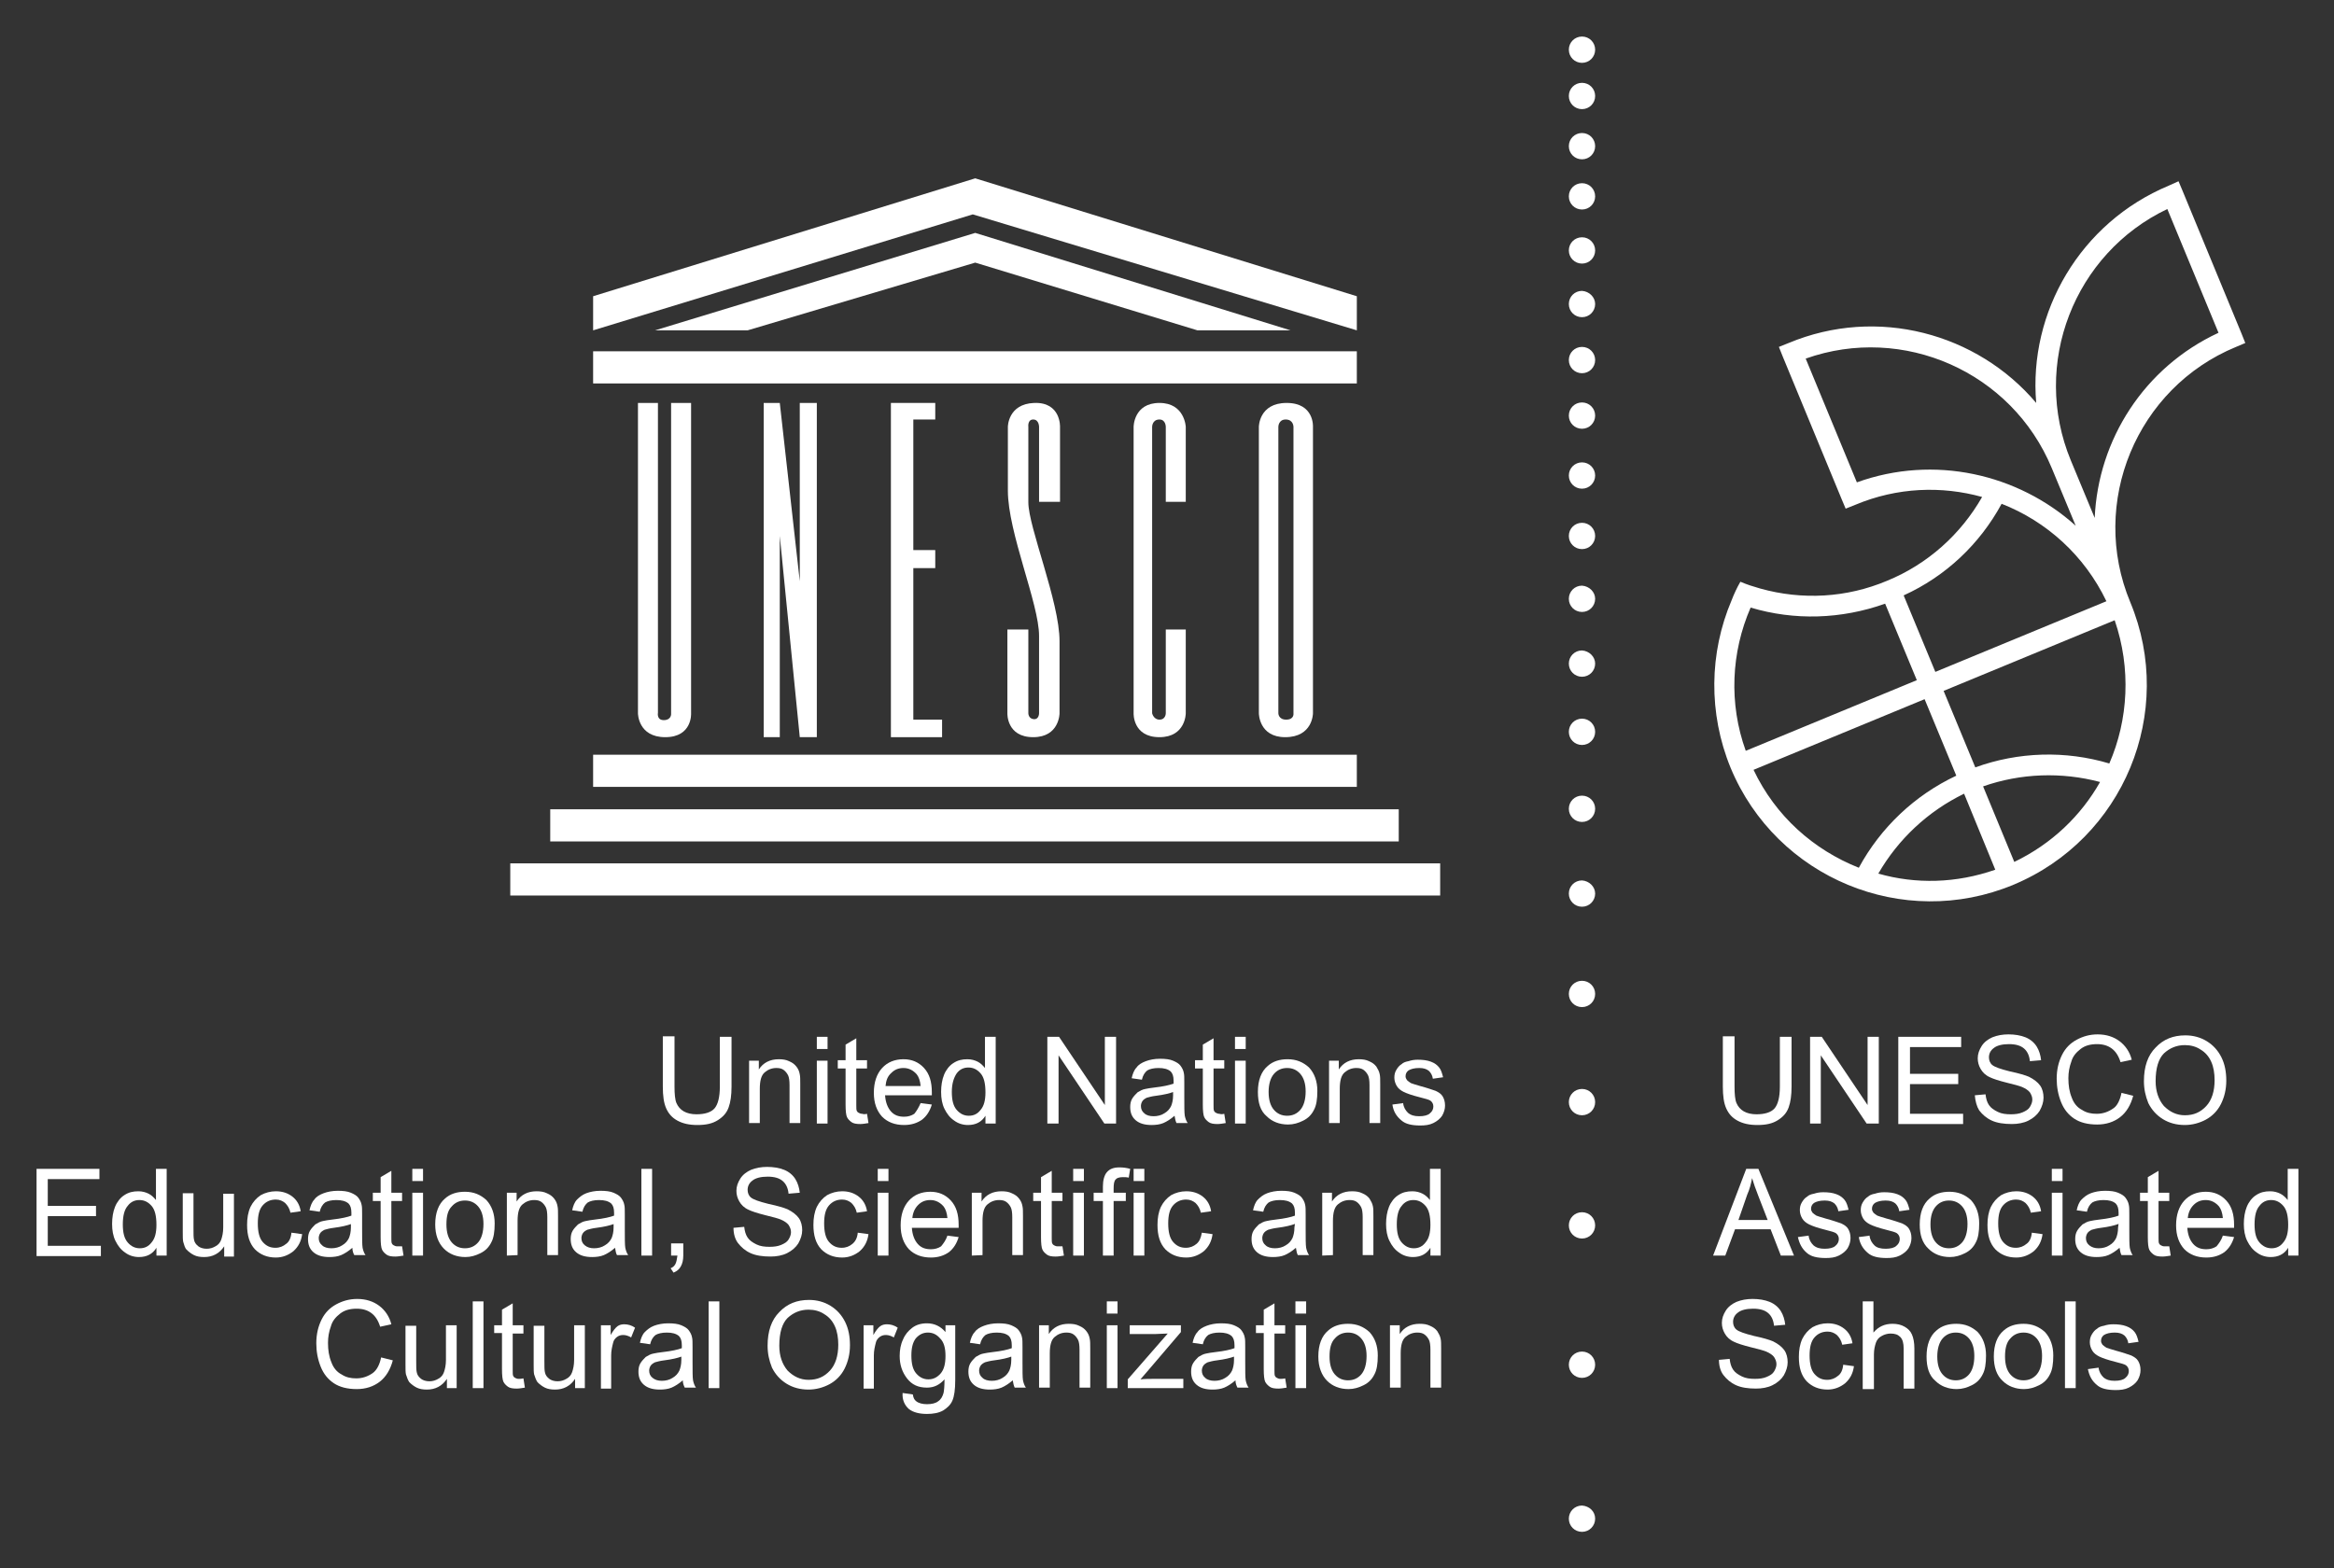 <?xml version="1.0" encoding="UTF-8"?> <!-- Generator: Adobe Illustrator 26.2.1, SVG Export Plug-In . SVG Version: 6.00 Build 0) --> <svg xmlns="http://www.w3.org/2000/svg" xmlns:xlink="http://www.w3.org/1999/xlink" id="Layer_1" x="0px" y="0px" viewBox="0 0 478.9 321.9" style="enable-background:new 0 0 478.9 321.9;" xml:space="preserve"><rect x="0" y="0" width="478.9" height="321.9" fill="#333333" stroke="none"/> <style type="text/css"> .st0{fill:#FFFFFF;} </style> <g> <path class="st0" d="M327.3,10.2c0,1.5-1.2,2.7-2.7,2.7s-2.7-1.2-2.7-2.7s1.2-2.7,2.7-2.7C326.1,7.5,327.3,8.7,327.3,10.2"></path> <path class="st0" d="M327.3,19.7c0,1.5-1.2,2.7-2.7,2.7s-2.7-1.2-2.7-2.7s1.2-2.7,2.7-2.7C326.1,17,327.3,18.2,327.3,19.7"></path> <path class="st0" d="M327.3,30c0,1.5-1.2,2.7-2.7,2.7s-2.7-1.2-2.7-2.7s1.2-2.7,2.7-2.7C326.1,27.3,327.3,28.5,327.3,30"></path> <path class="st0" d="M327.3,40.3c0,1.5-1.2,2.7-2.7,2.7s-2.7-1.2-2.7-2.7s1.2-2.7,2.7-2.7C326.1,37.6,327.3,38.8,327.3,40.3"></path> <path class="st0" d="M327.3,51.4c0,1.5-1.2,2.7-2.7,2.7s-2.7-1.2-2.7-2.7s1.2-2.7,2.7-2.7C326.1,48.7,327.3,49.9,327.3,51.4"></path> <path class="st0" d="M327.3,62.4c0,1.5-1.2,2.7-2.7,2.7s-2.7-1.2-2.7-2.7s1.2-2.7,2.7-2.7C326.1,59.8,327.3,61,327.3,62.4"></path> <path class="st0" d="M327.3,73.9c0,1.5-1.2,2.7-2.7,2.7s-2.7-1.2-2.7-2.7s1.2-2.7,2.7-2.7C326.1,71.2,327.3,72.4,327.3,73.9"></path> <path class="st0" d="M327.3,85.3c0,1.5-1.2,2.7-2.7,2.7s-2.7-1.2-2.7-2.7s1.2-2.7,2.7-2.7C326.1,82.6,327.3,83.8,327.3,85.3"></path> <path class="st0" d="M327.3,97.6c0,1.5-1.2,2.7-2.7,2.7s-2.7-1.2-2.7-2.7s1.2-2.7,2.7-2.7C326.1,94.9,327.3,96.1,327.3,97.6"></path> <path class="st0" d="M327.3,110c0,1.5-1.2,2.7-2.7,2.7s-2.7-1.2-2.7-2.7s1.2-2.7,2.7-2.7C326.1,107.3,327.3,108.5,327.3,110"></path> <path class="st0" d="M327.3,122.9c0,1.5-1.2,2.7-2.7,2.7s-2.7-1.2-2.7-2.7s1.2-2.7,2.7-2.7C326.1,120.3,327.3,121.5,327.3,122.9"></path> <path class="st0" d="M327.3,136.2c0,1.5-1.2,2.7-2.7,2.7s-2.7-1.2-2.7-2.7s1.2-2.7,2.7-2.7C326.1,133.6,327.3,134.8,327.3,136.2"></path> <path class="st0" d="M327.3,150.2c0,1.5-1.2,2.7-2.7,2.7s-2.7-1.2-2.7-2.7s1.2-2.7,2.7-2.7C326.1,147.5,327.3,148.7,327.3,150.2"></path> <path class="st0" d="M327.3,166c0,1.5-1.2,2.7-2.7,2.7s-2.7-1.2-2.7-2.7s1.2-2.7,2.7-2.7C326.1,163.3,327.3,164.5,327.3,166"></path> <path class="st0" d="M327.3,183.4c0,1.5-1.2,2.7-2.7,2.7s-2.7-1.2-2.7-2.7s1.2-2.7,2.7-2.7C326.1,180.8,327.3,182,327.3,183.4"></path> <path class="st0" d="M327.3,204c0,1.5-1.2,2.7-2.7,2.7s-2.7-1.2-2.7-2.7s1.2-2.7,2.7-2.7C326.1,201.3,327.3,202.5,327.3,204"></path> <path class="st0" d="M327.3,226.2c0,1.5-1.2,2.7-2.7,2.7s-2.7-1.2-2.7-2.7s1.2-2.7,2.7-2.7C326.1,223.5,327.3,224.7,327.3,226.2"></path> <path class="st0" d="M327.3,251.5c0,1.5-1.2,2.7-2.7,2.7s-2.7-1.2-2.7-2.7s1.2-2.7,2.7-2.7C326.1,248.8,327.3,250,327.3,251.5"></path> <path class="st0" d="M327.3,280.1c0,1.5-1.2,2.7-2.7,2.7s-2.7-1.2-2.7-2.7s1.2-2.7,2.7-2.7C326.1,277.4,327.3,278.6,327.3,280.1"></path> <path class="st0" d="M327.3,311.7c0,1.5-1.2,2.7-2.7,2.7s-2.7-1.2-2.7-2.7s1.2-2.7,2.7-2.7C326.1,309.1,327.3,310.2,327.3,311.7"></path> <rect x="121.7" y="154.9" class="st0" width="156.7" height="6.6"></rect> <rect x="112.9" y="166.1" class="st0" width="174.1" height="6.6"></rect> <rect x="104.7" y="177.2" class="st0" width="190.8" height="6.6"></rect> <rect x="121.7" y="72.1" class="st0" width="156.7" height="6.6"></rect> <polygon class="st0" points="153.4,67.8 200.1,53.9 245.7,67.8 264.8,67.8 200.1,47.8 134.4,67.8 "></polygon> <polygon class="st0" points="121.7,67.8 199.6,44 278.4,67.8 278.4,60.8 200.1,36.6 121.7,60.8 "></polygon> <path class="st0" d="M130.9,146.4c0,0,0,4.9,5.6,4.9s5.3-4.9,5.3-4.9V82.7h-4.1v63.9c0,0,0,1.2-1.5,1.2s-1.2-1.5-1.2-1.5V82.7h-4.1 V146.4z"></path> <polygon class="st0" points="156.7,151.3 160,151.3 160,110 164.1,151.3 167.6,151.3 167.6,82.7 164.1,82.7 164.1,119.3 160,82.7 156.7,82.7 "></polygon> <polygon class="st0" points="182.8,151.3 193.3,151.3 193.3,147.7 187.4,147.7 187.4,116.6 191.9,116.6 191.9,112.9 187.4,112.9 187.4,86.1 191.9,86.1 191.9,82.7 182.8,82.7 "></polygon> <path class="st0" d="M243.3,103V87.6c0,0-0.2-4.9-5.4-4.9c-5.3,0-5.3,4.9-5.3,4.9v58.8c0,0-0.2,4.9,5.3,4.9c5.4,0,5.4-4.9,5.4-4.9 v-17.2h-4.1v17.2c0,0,0,1.3-1.3,1.3c-1.2,0-1.5-1.3-1.5-1.3V87.6c0,0,0-1.5,1.5-1.5c1.3,0,1.3,1.5,1.3,1.5V103H243.3z"></path> <path class="st0" d="M269.4,87.6c0,0,0.3-4.9-5.4-4.9c-5.7,0-5.7,4.9-5.7,4.9v58.8c0,0,0,4.9,5.4,4.9c5.7,0,5.7-4.9,5.7-4.9V87.6z M265.4,146.4c0,0,0.2,1.3-1.5,1.3c-1.6,0-1.6-1.3-1.6-1.3V87.6c0,0,0-1.5,1.5-1.5c1.6,0,1.6,1.5,1.6,1.5V146.4z"></path> <path class="st0" d="M213.2,146.4c0,0,0,1.3-1.1,1.2s-1.1-1.2-1.1-1.2v-17.2h-4.3v17.2c0,0-0.2,4.9,5.3,4.9c5.4,0,5.4-4.9,5.4-4.9 s0-11.5,0-14.8c0-8.1-6.4-23.4-6.4-28.5V87.6c0,0-0.2-1.5,1-1.5s1.2,1.5,1.2,1.5V103h4.3V87.6c0,0,0.2-5.1-5.3-4.9 c-5.4,0.2-5.4,4.9-5.4,4.9v13.1c0,8.6,6.4,23.2,6.4,29.8L213.2,146.4L213.2,146.4z"></path> <g> <path class="st0" d="M365.2,212.8h2.4V223c0,1.8-0.2,3.2-0.6,4.3s-1.1,1.9-2.2,2.6c-1.1,0.7-2.4,1-4.2,1c-1.7,0-3-0.3-4.1-0.9 c-1.1-0.6-1.8-1.4-2.3-2.5s-0.7-2.6-0.7-4.5v-10.3h2.4V223c0,1.5,0.1,2.7,0.4,3.4s0.8,1.3,1.5,1.7s1.6,0.6,2.6,0.6 c1.7,0,3-0.4,3.7-1.2s1.1-2.3,1.1-4.5L365.2,212.8L365.2,212.8z"></path> <path class="st0" d="M371.4,230.6v-17.8h2.4l9.4,14v-14h2.3v17.8H383l-9.4-14v14H371.4z"></path> <path class="st0" d="M389.5,230.6v-17.8h12.9v2.1h-10.5v5.5h9.9v2.1h-9.9v6.1h10.9v2.1h-13.3V230.6z"></path> <path class="st0" d="M405.2,224.8l2.2-0.2c0.1,0.9,0.3,1.6,0.7,2.2c0.4,0.6,1,1,1.8,1.4s1.7,0.5,2.7,0.5c0.9,0,1.7-0.1,2.4-0.4 c0.7-0.3,1.2-0.6,1.5-1.1s0.5-1,0.5-1.5c0-0.6-0.2-1-0.5-1.5c-0.3-0.4-0.9-0.8-1.6-1.1c-0.5-0.2-1.5-0.5-3.2-0.9 c-1.6-0.4-2.8-0.8-3.4-1.1c-0.9-0.4-1.5-1-1.9-1.7s-0.6-1.4-0.6-2.2c0-0.9,0.3-1.7,0.8-2.5s1.3-1.4,2.2-1.8c1-0.4,2.1-0.6,3.3-0.6 c1.3,0,2.5,0.2,3.5,0.6c1,0.4,1.8,1.1,2.3,1.9c0.5,0.8,0.8,1.8,0.9,2.8l-2.3,0.2c-0.1-1.1-0.5-2-1.2-2.6s-1.7-0.9-3.1-0.9 s-2.5,0.3-3.1,0.8c-0.7,0.5-1,1.2-1,1.9c0,0.6,0.2,1.2,0.7,1.6c0.5,0.4,1.6,0.8,3.6,1.3c1.9,0.4,3.2,0.8,3.9,1.1 c1,0.5,1.8,1.1,2.3,1.8s0.7,1.6,0.7,2.5s-0.3,1.8-0.8,2.7c-0.5,0.8-1.3,1.5-2.3,2s-2.2,0.7-3.4,0.7c-1.6,0-3-0.2-4.1-0.7 s-1.9-1.2-2.6-2.1C405.6,227.1,405.3,226,405.2,224.8z"></path> <path class="st0" d="M435.3,224.3l2.4,0.6c-0.5,1.9-1.4,3.4-2.7,4.4c-1.3,1-2.9,1.5-4.7,1.5c-1.9,0-3.5-0.4-4.7-1.2 s-2.1-1.9-2.7-3.4s-0.9-3.1-0.9-4.8c0-1.9,0.4-3.5,1.1-4.9s1.7-2.4,3-3.1c1.3-0.7,2.7-1.1,4.3-1.1c1.8,0,3.3,0.5,4.5,1.4 s2.1,2.2,2.5,3.8l-2.3,0.5c-0.4-1.3-1-2.2-1.8-2.8s-1.8-0.9-3-0.9c-1.4,0-2.5,0.3-3.4,1s-1.6,1.5-1.9,2.6 c-0.4,1.1-0.6,2.2-0.6,3.4c0,1.5,0.2,2.8,0.7,4c0.4,1.1,1.1,2,2.1,2.5c0.9,0.6,1.9,0.8,3,0.8c1.3,0,2.4-0.4,3.4-1.1 C434.4,227,435,225.8,435.3,224.3z"></path> <path class="st0" d="M439.9,221.9c0-3,0.8-5.3,2.4-6.9c1.6-1.7,3.6-2.5,6.1-2.5c1.6,0,3.1,0.4,4.4,1.2s2.3,1.9,3,3.3 c0.7,1.4,1,3,1,4.8s-0.4,3.4-1.1,4.8c-0.7,1.4-1.8,2.5-3.1,3.2c-1.3,0.7-2.8,1.1-4.3,1.1c-1.7,0-3.2-0.4-4.5-1.2s-2.3-1.9-3-3.3 C440.2,224.9,439.9,223.5,439.9,221.9z M442.3,221.9c0,2.1,0.6,3.8,1.7,5.1c1.2,1.2,2.6,1.9,4.3,1.9c1.8,0,3.2-0.6,4.4-1.9 c1.1-1.2,1.7-3,1.7-5.3c0-1.4-0.2-2.7-0.7-3.8s-1.2-1.9-2.2-2.5c-0.9-0.6-2-0.9-3.2-0.9c-1.7,0-3.1,0.6-4.3,1.7 C442.9,217.3,442.3,219.2,442.3,221.9z"></path> </g> <g> <path class="st0" d="M351.5,257.7l6.8-17.8h2.5l7.3,17.8h-2.7l-2.1-5.4H356l-2,5.4H351.5z M356.7,250.4h6l-1.9-4.9 c-0.6-1.5-1-2.7-1.3-3.7c-0.2,1.1-0.5,2.3-1,3.4L356.7,250.4z"></path> <path class="st0" d="M368.9,253.9l2.2-0.3c0.1,0.9,0.5,1.5,1,2c0.6,0.5,1.3,0.7,2.3,0.7s1.8-0.2,2.2-0.6c0.5-0.4,0.7-0.9,0.7-1.4 s-0.2-0.9-0.6-1.2c-0.3-0.2-1-0.4-2.2-0.7c-1.6-0.4-2.7-0.8-3.3-1.1c-0.6-0.3-1.1-0.7-1.4-1.2s-0.5-1.1-0.5-1.7 c0-0.6,0.1-1.1,0.4-1.6s0.6-0.9,1.1-1.2c0.3-0.3,0.8-0.5,1.4-0.6c0.6-0.2,1.2-0.3,1.9-0.3c1,0,1.9,0.1,2.7,0.4s1.3,0.7,1.7,1.2 c0.4,0.5,0.6,1.2,0.8,2l-2.1,0.3c-0.1-0.7-0.4-1.2-0.8-1.6c-0.5-0.4-1.1-0.6-2-0.6c-1,0-1.7,0.2-2.2,0.5c-0.4,0.3-0.6,0.7-0.6,1.2 c0,0.3,0.1,0.5,0.3,0.8c0.2,0.2,0.5,0.4,0.8,0.6c0.2,0.1,0.9,0.3,1.9,0.6c1.5,0.4,2.6,0.8,3.2,1c0.6,0.3,1.1,0.6,1.4,1.1 s0.5,1.1,0.5,1.9c0,0.7-0.2,1.4-0.6,2.1c-0.4,0.6-1,1.1-1.8,1.5s-1.7,0.5-2.7,0.5c-1.7,0-3-0.3-3.8-1 C369.7,256.3,369.2,255.2,368.9,253.9z"></path> <path class="st0" d="M381.4,253.9l2.2-0.3c0.1,0.9,0.5,1.5,1,2c0.5,0.5,1.3,0.7,2.3,0.7s1.8-0.2,2.2-0.6c0.5-0.4,0.7-0.9,0.7-1.4 s-0.2-0.9-0.6-1.2c-0.3-0.2-1-0.4-2.2-0.7c-1.6-0.4-2.7-0.8-3.3-1.1c-0.6-0.3-1.1-0.7-1.4-1.2s-0.5-1.1-0.5-1.7 c0-0.6,0.1-1.1,0.4-1.6s0.6-0.9,1.1-1.2c0.3-0.3,0.8-0.5,1.4-0.6c0.6-0.2,1.2-0.3,1.9-0.3c1,0,1.9,0.1,2.7,0.4 c0.8,0.3,1.3,0.7,1.7,1.2c0.4,0.5,0.6,1.2,0.8,2l-2.1,0.3c-0.1-0.7-0.4-1.2-0.8-1.6c-0.5-0.4-1.1-0.6-2-0.6c-1,0-1.7,0.2-2.2,0.5 c-0.4,0.3-0.6,0.7-0.6,1.2c0,0.3,0.1,0.5,0.3,0.8c0.2,0.2,0.5,0.4,0.8,0.6c0.2,0.1,0.9,0.3,1.9,0.6c1.5,0.4,2.6,0.8,3.2,1 c0.6,0.3,1.1,0.6,1.4,1.1s0.5,1.1,0.5,1.9c0,0.7-0.2,1.4-0.6,2.1c-0.4,0.6-1,1.1-1.8,1.5s-1.7,0.5-2.7,0.5c-1.7,0-3-0.3-3.8-1 C382.2,256.3,381.6,255.2,381.4,253.9z"></path> <path class="st0" d="M393.9,251.3c0-2.4,0.7-4.2,2-5.3c1.1-1,2.5-1.4,4.1-1.4c1.8,0,3.2,0.6,4.4,1.7c1.1,1.2,1.7,2.8,1.7,4.8 c0,1.7-0.2,3-0.7,3.9c-0.5,1-1.2,1.7-2.2,2.2s-2,0.8-3.1,0.8c-1.8,0-3.3-0.6-4.4-1.7C394.4,255.1,393.9,253.4,393.9,251.3z M396.1,251.3c0,1.7,0.4,2.9,1.1,3.7s1.6,1.2,2.7,1.2s2-0.4,2.7-1.2s1.1-2.1,1.1-3.8c0-1.6-0.4-2.8-1.1-3.6s-1.6-1.2-2.7-1.2 s-2,0.4-2.7,1.2C396.5,248.4,396.1,249.6,396.1,251.3z"></path> <path class="st0" d="M416.9,253l2.2,0.3c-0.2,1.5-0.8,2.6-1.8,3.5c-1,0.8-2.2,1.3-3.6,1.3c-1.8,0-3.2-0.6-4.3-1.7 c-1.1-1.2-1.6-2.8-1.6-5c0-1.4,0.2-2.6,0.7-3.7c0.5-1,1.2-1.8,2.1-2.4c0.9-0.5,2-0.8,3.1-0.8c1.4,0,2.5,0.4,3.4,1.1 c0.9,0.7,1.5,1.7,1.7,3l-2.1,0.3c-0.2-0.9-0.6-1.5-1.1-2c-0.5-0.4-1.1-0.7-1.9-0.7c-1.1,0-2,0.4-2.7,1.2s-1,2-1,3.7s0.3,3,1,3.8 s1.5,1.2,2.6,1.2c0.9,0,1.6-0.3,2.2-0.8C416.4,254.9,416.8,254.1,416.9,253z"></path> <path class="st0" d="M421,242.4v-2.5h2.2v2.5H421z M421,257.7v-12.9h2.2v12.9H421z"></path> <path class="st0" d="M434.9,256.1c-0.8,0.7-1.6,1.2-2.3,1.5c-0.7,0.3-1.6,0.4-2.4,0.4c-1.4,0-2.5-0.3-3.3-1s-1.1-1.6-1.1-2.7 c0-0.6,0.1-1.2,0.4-1.7s0.7-0.9,1.1-1.3c0.5-0.3,1-0.6,1.6-0.7c0.4-0.1,1.1-0.2,1.9-0.3c1.8-0.2,3.1-0.5,3.9-0.8 c0-0.3,0-0.5,0-0.6c0-0.9-0.2-1.5-0.6-1.9c-0.6-0.5-1.4-0.7-2.5-0.7c-1,0-1.8,0.2-2.3,0.5c-0.5,0.4-0.9,1-1.1,1.9l-2.1-0.3 c0.2-0.9,0.5-1.7,1-2.2s1.1-1,1.9-1.3s1.8-0.5,2.9-0.5s2,0.1,2.7,0.4c0.7,0.3,1.2,0.6,1.5,1s0.6,0.9,0.7,1.5c0.1,0.4,0.1,1,0.1,2 v2.9c0,2,0,3.3,0.1,3.9c0.1,0.5,0.3,1.1,0.6,1.5h-2.3C435.1,257.3,435,256.7,434.9,256.1z M434.7,251.2c-0.8,0.3-2,0.6-3.6,0.8 c-0.9,0.1-1.5,0.3-1.9,0.4c-0.4,0.2-0.7,0.4-0.9,0.7c-0.2,0.3-0.3,0.7-0.3,1c0,0.6,0.2,1.1,0.7,1.5s1.1,0.6,1.9,0.6 s1.6-0.2,2.2-0.6c0.7-0.4,1.1-0.9,1.4-1.5c0.2-0.5,0.4-1.2,0.4-2.2L434.7,251.2L434.7,251.2z"></path> <path class="st0" d="M445.1,255.8l0.3,1.9c-0.6,0.1-1.2,0.2-1.7,0.2c-0.8,0-1.4-0.1-1.8-0.4s-0.7-0.6-0.9-1 c-0.2-0.4-0.3-1.3-0.3-2.6v-7.4h-1.6v-1.7h1.6v-3.2l2.2-1.3v4.5h2.2v1.7h-2.2v7.5c0,0.6,0,1,0.1,1.2s0.2,0.3,0.4,0.4 c0.2,0.1,0.4,0.2,0.7,0.2C444.4,255.8,444.7,255.8,445.1,255.8z"></path> <path class="st0" d="M456.1,253.6l2.3,0.3c-0.4,1.3-1,2.3-2,3.1c-1,0.7-2.2,1.1-3.7,1.1c-1.9,0-3.4-0.6-4.5-1.7 c-1.1-1.2-1.7-2.8-1.7-4.9c0-2.2,0.6-3.9,1.7-5.1c1.1-1.2,2.6-1.8,4.4-1.8c1.7,0,3.1,0.6,4.2,1.8s1.6,2.8,1.6,5c0,0.1,0,0.3,0,0.6 h-9.6c0.1,1.4,0.5,2.5,1.2,3.3s1.6,1.1,2.7,1.1c0.8,0,1.5-0.2,2.1-0.6C455.3,255.2,455.8,254.5,456.1,253.6z M448.9,250h7.2 c-0.1-1.1-0.4-1.9-0.8-2.4c-0.7-0.8-1.6-1.3-2.7-1.3c-1,0-1.8,0.3-2.5,1S449,248.9,448.9,250z"></path> <path class="st0" d="M469.5,257.7v-1.6c-0.8,1.3-2,1.9-3.6,1.9c-1,0-2-0.3-2.8-0.9c-0.9-0.6-1.5-1.4-2-2.4s-0.7-2.2-0.7-3.5 s0.2-2.5,0.6-3.5s1.1-1.9,1.9-2.4c0.9-0.6,1.8-0.8,2.9-0.8c0.8,0,1.5,0.2,2.1,0.5s1.1,0.8,1.5,1.3v-6.4h2.2v17.8H469.5z M462.6,251.3c0,1.7,0.3,2.9,1,3.7s1.5,1.2,2.5,1.2s1.8-0.4,2.4-1.2c0.7-0.8,1-2,1-3.6c0-1.8-0.3-3.1-1-3.9 c-0.7-0.8-1.5-1.2-2.5-1.2s-1.8,0.4-2.4,1.2C462.9,248.3,462.6,249.6,462.6,251.3z"></path> </g> <g> <path class="st0" d="M352.7,279.1l2.2-0.2c0.1,0.9,0.3,1.6,0.7,2.2c0.4,0.6,1,1,1.8,1.4s1.7,0.5,2.7,0.5c0.9,0,1.7-0.1,2.4-0.4 c0.7-0.3,1.2-0.6,1.5-1.1s0.5-1,0.5-1.5c0-0.6-0.2-1-0.5-1.5c-0.3-0.4-0.9-0.8-1.6-1.1c-0.5-0.2-1.5-0.5-3.2-0.9 c-1.6-0.4-2.8-0.8-3.4-1.1c-0.9-0.4-1.5-1-1.9-1.7s-0.6-1.4-0.6-2.2c0-0.9,0.3-1.7,0.8-2.5s1.3-1.4,2.2-1.8c1-0.4,2.1-0.6,3.3-0.6 c1.3,0,2.5,0.2,3.5,0.6s1.8,1.1,2.3,1.9s0.8,1.8,0.9,2.8l-2.3,0.2c-0.1-1.1-0.5-2-1.2-2.6s-1.7-0.9-3.1-0.9s-2.5,0.3-3.1,0.8 c-0.7,0.5-1,1.2-1,1.9c0,0.6,0.2,1.2,0.7,1.6s1.6,0.8,3.6,1.3c1.9,0.4,3.2,0.8,3.9,1.1c1,0.5,1.8,1.1,2.3,1.8 c0.5,0.7,0.7,1.6,0.7,2.5s-0.3,1.8-0.8,2.7c-0.5,0.8-1.3,1.5-2.3,2s-2.2,0.7-3.4,0.7c-1.6,0-3-0.2-4.1-0.7s-1.9-1.2-2.6-2.1 C353,281.4,352.7,280.3,352.7,279.1z"></path> <path class="st0" d="M378.2,280.1l2.2,0.3c-0.2,1.5-0.8,2.6-1.8,3.5c-1,0.8-2.2,1.3-3.6,1.3c-1.8,0-3.2-0.6-4.3-1.7 c-1.1-1.2-1.6-2.8-1.6-5c0-1.4,0.2-2.6,0.7-3.7c0.5-1,1.2-1.8,2.1-2.4c0.9-0.5,2-0.8,3.1-0.8c1.4,0,2.5,0.4,3.4,1.1s1.5,1.7,1.7,3 L378,276c-0.2-0.9-0.6-1.5-1.1-2c-0.5-0.4-1.1-0.7-1.9-0.7c-1.1,0-2,0.4-2.7,1.2c-0.7,0.8-1,2-1,3.7s0.3,3,1,3.8s1.5,1.2,2.6,1.2 c0.9,0,1.6-0.3,2.2-0.8C377.7,282,378.1,281.2,378.2,280.1z"></path> <path class="st0" d="M382.2,284.9v-17.8h2.2v6.4c1-1.2,2.3-1.8,3.9-1.8c1,0,1.8,0.2,2.5,0.6s1.2,0.9,1.5,1.6s0.5,1.6,0.5,2.9v8.2 h-2.2v-8.2c0-1.1-0.2-1.9-0.7-2.4s-1.1-0.7-2-0.7c-0.6,0-1.3,0.2-1.8,0.5c-0.6,0.3-1,0.8-1.2,1.4s-0.4,1.4-0.4,2.4v7.1h-2.3V284.9 z"></path> <path class="st0" d="M395.3,278.4c0-2.4,0.7-4.2,2-5.3c1.1-1,2.5-1.4,4.1-1.4c1.8,0,3.2,0.6,4.4,1.7c1.1,1.2,1.7,2.8,1.7,4.8 c0,1.7-0.2,3-0.7,3.9c-0.5,1-1.2,1.7-2.2,2.2s-2,0.8-3.1,0.8c-1.8,0-3.3-0.6-4.4-1.7C395.8,282.3,395.3,280.6,395.3,278.4z M397.5,278.4c0,1.7,0.4,2.9,1.1,3.7c0.7,0.8,1.6,1.2,2.7,1.2s2-0.4,2.7-1.2c0.7-0.8,1.1-2.1,1.1-3.8c0-1.6-0.4-2.8-1.1-3.6 c-0.7-0.8-1.6-1.2-2.7-1.2s-2,0.4-2.7,1.2C397.9,275.5,397.5,276.8,397.5,278.4z"></path> <path class="st0" d="M409.1,278.4c0-2.4,0.7-4.2,2-5.3c1.1-1,2.5-1.4,4.1-1.4c1.8,0,3.2,0.6,4.4,1.7c1.1,1.2,1.7,2.8,1.7,4.8 c0,1.7-0.2,3-0.7,3.9c-0.5,1-1.2,1.7-2.2,2.2s-2,0.8-3.1,0.8c-1.8,0-3.3-0.6-4.4-1.7C409.7,282.3,409.1,280.6,409.1,278.4z M411.4,278.4c0,1.7,0.4,2.9,1.1,3.7c0.7,0.8,1.6,1.2,2.7,1.2s2-0.4,2.7-1.2c0.7-0.8,1.1-2.1,1.1-3.8c0-1.6-0.4-2.8-1.1-3.6 c-0.7-0.8-1.6-1.2-2.7-1.2s-2,0.4-2.7,1.2C411.7,275.5,411.4,276.8,411.4,278.4z"></path> <path class="st0" d="M423.7,284.9v-17.8h2.2v17.8H423.7z"></path> <path class="st0" d="M428.4,281l2.2-0.3c0.1,0.9,0.5,1.5,1,2c0.6,0.5,1.3,0.7,2.3,0.7s1.8-0.2,2.2-0.6c0.5-0.4,0.7-0.9,0.7-1.4 s-0.2-0.9-0.6-1.2c-0.3-0.2-1-0.4-2.2-0.7c-1.6-0.4-2.7-0.8-3.3-1.1c-0.6-0.3-1.1-0.7-1.4-1.2s-0.5-1.1-0.5-1.7s0.1-1.1,0.4-1.6 s0.6-0.9,1.1-1.2c0.3-0.3,0.8-0.5,1.4-0.6c0.6-0.2,1.2-0.3,1.9-0.3c1,0,1.9,0.1,2.7,0.4c0.8,0.3,1.3,0.7,1.7,1.2 c0.4,0.5,0.6,1.2,0.8,2l-2.1,0.3c-0.1-0.7-0.4-1.2-0.8-1.6c-0.5-0.4-1.1-0.6-2-0.6c-1,0-1.7,0.2-2.2,0.5c-0.4,0.3-0.6,0.7-0.6,1.2 c0,0.3,0.1,0.5,0.3,0.8c0.2,0.2,0.5,0.4,0.8,0.6c0.2,0.1,0.9,0.3,1.9,0.6c1.5,0.4,2.6,0.8,3.2,1c0.6,0.3,1.1,0.6,1.4,1.1 s0.5,1.1,0.5,1.9c0,0.7-0.2,1.4-0.6,2.1c-0.4,0.6-1,1.1-1.8,1.5s-1.7,0.5-2.7,0.5c-1.7,0-3-0.3-3.8-1 C429.2,283.4,428.7,282.4,428.4,281z"></path> </g> <path class="st0" d="M445,38.1c-18.2,7.6-28.8,26-27.2,44.6c-12.1-14.3-32.6-19.9-50.8-12.3l-2,0.8l0.8,2l12.1,29.3l0.8,1.9l2-0.8 c8.6-3.6,17.7-3.9,26-1.6c-4.4,7.7-11.2,13.8-19.5,17.2c-8.3,3.5-17.4,4-26,1.6c-1.4-0.4-2.7-0.8-4.1-1.4c-0.7,1.2-1.3,2.5-1.8,3.8 c-4.6,10.8-4.8,23.2-0.2,34.4c9.4,22.6,35.4,33.4,58,24s33.4-35.4,24-58c-8.5-20.4,1.3-44,21.7-52.4l1.9-0.8l-0.8-2l-12.1-29.3 l-0.8-1.9L445,38.1z M381,99l-10.5-25.4c20-7.1,42.3,2.7,50.5,22.5l4.9,11.8C414,97.2,396.8,93.3,381,99 M410.7,103.4 c9.2,3.6,17,10.6,21.5,20l-35.1,14.5l-6.5-15.7C399.2,118.3,406.2,111.7,410.7,103.4 M359.2,124.7c9,2.7,18.6,2.4,27.6-0.8 l6.5,15.7l-35.1,14.5C354.7,144.4,355.2,133.9,359.2,124.7 M359.8,158l35.1-14.5l6.5,15.7c-8.5,4-15.5,10.6-20,18.9 C372.1,174.4,364.3,167.5,359.8,158 M409.4,178.5c-8,2.8-16.3,3-24,0.8c4.1-7.1,10.2-12.8,17.6-16.4L409.4,178.5z M406.9,161.4 c7.7-2.7,16.1-3,24-0.9c-3.9,6.9-9.9,12.7-17.6,16.4L406.9,161.4z M432.8,156.7c-9-2.7-18.7-2.4-27.5,0.8l-6.5-15.7l35.1-14.5 C437.3,137.2,436.7,147.7,432.8,156.7 M429.8,106.3l-4.9-11.8c-8.2-19.8,0.7-42.5,19.8-51.6l10.5,25.4 C439.9,75.4,430.5,90.3,429.8,106.3"></path> <g> <path class="st0" d="M147.7,212.8h2.4V223c0,1.8-0.2,3.2-0.6,4.3c-0.4,1.1-1.1,1.9-2.2,2.6c-1.1,0.7-2.4,1-4.2,1 c-1.7,0-3-0.3-4.1-0.9c-1.1-0.6-1.8-1.4-2.3-2.5s-0.7-2.6-0.7-4.5v-10.3h2.4V223c0,1.5,0.1,2.7,0.4,3.4c0.3,0.7,0.8,1.3,1.5,1.7 s1.6,0.6,2.6,0.6c1.7,0,3-0.4,3.7-1.2s1.1-2.3,1.1-4.5L147.7,212.8L147.7,212.8z"></path> <path class="st0" d="M153.7,230.6v-12.9h2v1.8c0.9-1.4,2.3-2.1,4.1-2.1c0.8,0,1.5,0.1,2.1,0.4c0.7,0.3,1.1,0.6,1.5,1.1 s0.6,1,0.7,1.6c0.1,0.4,0.1,1.1,0.1,2.1v7.9H162v-7.8c0-0.9-0.1-1.6-0.3-2s-0.5-0.8-0.9-1.1s-0.9-0.4-1.5-0.4 c-0.9,0-1.7,0.3-2.4,0.9c-0.7,0.6-1,1.7-1,3.4v7h-2.2V230.6z"></path> <path class="st0" d="M167.6,215.3v-2.5h2.2v2.5H167.6z M167.6,230.6v-12.9h2.2v12.9H167.6z"></path> <path class="st0" d="M177.9,228.6l0.3,1.9c-0.6,0.1-1.2,0.2-1.7,0.2c-0.8,0-1.4-0.1-1.8-0.4c-0.4-0.3-0.7-0.6-0.9-1 s-0.3-1.3-0.3-2.6v-7.4h-1.6v-1.7h1.6v-3.2l2.2-1.3v4.5h2.2v1.7h-2.2v7.5c0,0.6,0,1,0.1,1.2s0.2,0.3,0.4,0.4 c0.2,0.1,0.4,0.2,0.7,0.2C177.2,228.7,177.5,228.7,177.9,228.6z"></path> <path class="st0" d="M188.9,226.4l2.3,0.3c-0.4,1.3-1,2.3-2,3.1c-1,0.7-2.2,1.1-3.7,1.1c-1.9,0-3.4-0.6-4.5-1.7 c-1.1-1.2-1.7-2.8-1.7-4.9c0-2.2,0.6-3.9,1.7-5.1c1.1-1.2,2.6-1.8,4.4-1.8c1.7,0,3.1,0.6,4.2,1.8c1.1,1.2,1.6,2.8,1.6,5 c0,0.1,0,0.3,0,0.6h-9.6c0.1,1.4,0.5,2.5,1.2,3.3s1.6,1.1,2.7,1.1c0.8,0,1.5-0.2,2.1-0.6C188.1,228,188.5,227.3,188.9,226.4z M181.7,222.9h7.2c-0.1-1.1-0.4-1.9-0.8-2.4c-0.7-0.8-1.6-1.3-2.7-1.3c-1,0-1.8,0.3-2.5,1C182.1,220.9,181.8,221.8,181.7,222.9z"></path> <path class="st0" d="M202.2,230.6V229c-0.8,1.3-2,1.9-3.6,1.9c-1,0-2-0.3-2.8-0.9c-0.9-0.6-1.5-1.4-2-2.4s-0.7-2.2-0.7-3.5 s0.2-2.5,0.6-3.5c0.4-1,1.1-1.9,1.9-2.4c0.9-0.6,1.8-0.8,2.9-0.8c0.8,0,1.5,0.2,2.1,0.5s1.1,0.8,1.5,1.3v-6.4h2.2v17.8 L202.2,230.6L202.2,230.6z M195.3,224.1c0,1.7,0.3,2.9,1,3.7s1.5,1.2,2.5,1.2s1.8-0.4,2.4-1.2c0.7-0.8,1-2,1-3.6 c0-1.8-0.3-3.1-1-3.9c-0.7-0.8-1.5-1.2-2.5-1.2s-1.8,0.4-2.4,1.2C195.7,221.2,195.3,222.4,195.3,224.1z"></path> <path class="st0" d="M214.9,230.6v-17.8h2.4l9.4,14v-14h2.3v17.8h-2.4l-9.4-14v14H214.9z"></path> <path class="st0" d="M241,229c-0.8,0.7-1.6,1.2-2.3,1.5s-1.6,0.4-2.4,0.4c-1.4,0-2.5-0.3-3.3-1s-1.1-1.6-1.1-2.7 c0-0.6,0.1-1.2,0.4-1.7c0.3-0.5,0.7-0.9,1.1-1.3c0.5-0.3,1-0.6,1.6-0.7c0.4-0.1,1.1-0.2,1.9-0.3c1.8-0.2,3.1-0.5,3.9-0.8 c0-0.3,0-0.5,0-0.6c0-0.9-0.2-1.5-0.6-1.9c-0.6-0.5-1.4-0.7-2.5-0.7c-1,0-1.8,0.2-2.3,0.5c-0.5,0.4-0.9,1-1.1,1.9l-2.1-0.3 c0.2-0.9,0.5-1.7,1-2.2c0.4-0.6,1.1-1,1.9-1.3c0.8-0.3,1.8-0.5,2.9-0.5c1.1,0,2,0.1,2.7,0.4c0.7,0.3,1.2,0.6,1.5,1 s0.6,0.9,0.7,1.5c0.1,0.4,0.1,1,0.1,2v2.9c0,2,0,3.3,0.1,3.9c0.1,0.5,0.3,1.1,0.6,1.5h-2.3C241.2,230.1,241.1,229.6,241,229z M240.8,224.1c-0.8,0.3-2,0.6-3.6,0.8c-0.9,0.1-1.5,0.3-1.9,0.4c-0.4,0.2-0.7,0.4-0.9,0.7s-0.3,0.7-0.3,1c0,0.6,0.2,1.1,0.7,1.5 c0.4,0.4,1.1,0.6,1.9,0.6c0.8,0,1.6-0.2,2.2-0.6c0.7-0.4,1.1-0.9,1.4-1.5c0.2-0.5,0.4-1.2,0.4-2.2v-0.7H240.8z"></path> <path class="st0" d="M251.2,228.6l0.3,1.9c-0.6,0.1-1.2,0.2-1.7,0.2c-0.8,0-1.4-0.1-1.8-0.4s-0.7-0.6-0.9-1s-0.3-1.3-0.3-2.6v-7.4 h-1.6v-1.7h1.6v-3.2l2.2-1.3v4.5h2.2v1.7H249v7.5c0,0.6,0,1,0.1,1.2s0.2,0.3,0.4,0.4c0.2,0.1,0.4,0.2,0.7,0.2 C250.5,228.7,250.8,228.7,251.2,228.6z"></path> <path class="st0" d="M253.4,215.3v-2.5h2.2v2.5H253.4z M253.4,230.6v-12.9h2.2v12.9H253.4z"></path> <path class="st0" d="M258.1,224.1c0-2.4,0.7-4.2,2-5.3c1.1-1,2.5-1.4,4.1-1.4c1.8,0,3.2,0.6,4.4,1.7c1.1,1.2,1.7,2.8,1.7,4.8 c0,1.7-0.2,3-0.7,3.9c-0.5,1-1.2,1.7-2.2,2.2s-2,0.8-3.1,0.8c-1.8,0-3.3-0.6-4.4-1.7C258.6,228,258.1,226.3,258.1,224.1z M260.3,224.1c0,1.7,0.4,2.9,1.1,3.7s1.6,1.2,2.7,1.2s2-0.4,2.7-1.2s1.1-2.1,1.1-3.8c0-1.6-0.4-2.8-1.1-3.6s-1.6-1.2-2.7-1.2 s-2,0.4-2.7,1.2C260.7,221.2,260.3,222.5,260.3,224.1z"></path> <path class="st0" d="M272.7,230.6v-12.9h2v1.8c0.9-1.4,2.3-2.1,4.1-2.1c0.8,0,1.5,0.1,2.1,0.4c0.7,0.3,1.1,0.6,1.5,1.1 c0.3,0.5,0.6,1,0.7,1.6c0.1,0.4,0.1,1.1,0.1,2.1v7.9H281v-7.8c0-0.9-0.1-1.6-0.3-2c-0.2-0.4-0.5-0.8-0.9-1.1s-0.9-0.4-1.5-0.4 c-0.9,0-1.7,0.3-2.4,0.9c-0.7,0.6-1,1.7-1,3.4v7h-2.2V230.6z"></path> <path class="st0" d="M285.7,226.7l2.2-0.3c0.1,0.9,0.5,1.5,1,2c0.6,0.5,1.3,0.7,2.3,0.7s1.8-0.2,2.2-0.6c0.5-0.4,0.7-0.9,0.7-1.4 s-0.2-0.9-0.6-1.2c-0.3-0.2-1-0.4-2.2-0.7c-1.6-0.4-2.7-0.8-3.3-1.1c-0.6-0.3-1.1-0.7-1.4-1.2s-0.5-1.1-0.5-1.7 c0-0.6,0.1-1.1,0.4-1.6s0.6-0.9,1.1-1.2c0.3-0.3,0.8-0.5,1.4-0.6c0.6-0.2,1.2-0.3,1.9-0.3c1,0,1.9,0.1,2.7,0.4 c0.8,0.3,1.3,0.7,1.7,1.2c0.4,0.5,0.6,1.2,0.8,2l-2.1,0.3c-0.1-0.7-0.4-1.2-0.8-1.6c-0.5-0.4-1.1-0.6-2-0.6c-1,0-1.7,0.2-2.2,0.5 c-0.4,0.3-0.6,0.7-0.6,1.2c0,0.3,0.1,0.5,0.3,0.8c0.2,0.2,0.5,0.4,0.8,0.6c0.2,0.1,0.9,0.3,1.9,0.6c1.5,0.4,2.6,0.8,3.2,1 c0.6,0.3,1.1,0.6,1.4,1.1s0.5,1.1,0.5,1.9c0,0.7-0.2,1.4-0.6,2.1c-0.4,0.6-1,1.1-1.8,1.5s-1.7,0.5-2.7,0.5c-1.7,0-3-0.3-3.8-1 C286.5,229.1,285.9,228.1,285.7,226.7z"></path> </g> <g> <path class="st0" d="M7.5,257.7v-17.8h12.9v2.1H9.8v5.5h9.9v2.1H9.8v6.1h10.9v2.1H7.5V257.7z"></path> <path class="st0" d="M32.1,257.7v-1.6c-0.8,1.3-2,1.9-3.6,1.9c-1,0-2-0.3-2.8-0.9c-0.9-0.6-1.5-1.4-2-2.4s-0.7-2.2-0.7-3.5 s0.2-2.5,0.6-3.5s1.1-1.9,1.9-2.4c0.9-0.6,1.8-0.8,2.9-0.8c0.8,0,1.5,0.2,2.1,0.5s1.1,0.8,1.5,1.3v-6.4h2.2v17.8H32.1z M25.2,251.3c0,1.7,0.3,2.9,1,3.7s1.5,1.2,2.5,1.2s1.8-0.4,2.4-1.2c0.7-0.8,1-2,1-3.6c0-1.8-0.3-3.1-1-3.9 c-0.7-0.8-1.5-1.2-2.5-1.2s-1.8,0.4-2.4,1.2C25.5,248.3,25.2,249.6,25.2,251.3z"></path> <path class="st0" d="M46,257.7v-1.9c-1,1.5-2.4,2.2-4.1,2.2c-0.8,0-1.5-0.1-2.1-0.4s-1.1-0.7-1.5-1.1s-0.5-1-0.7-1.6 c-0.1-0.4-0.1-1.1-0.1-2v-8h2.2v7.2c0,1.1,0,1.9,0.1,2.3c0.1,0.6,0.4,1,0.9,1.4c0.4,0.3,1,0.5,1.7,0.5s1.3-0.2,1.8-0.5 c0.6-0.3,1-0.8,1.2-1.4c0.2-0.6,0.4-1.4,0.4-2.5V245H48v12.9h-2V257.7z"></path> <path class="st0" d="M59.8,253l2.2,0.3c-0.2,1.5-0.8,2.6-1.8,3.5c-1,0.8-2.2,1.3-3.6,1.3c-1.8,0-3.2-0.6-4.3-1.7 c-1.1-1.2-1.6-2.8-1.6-5c0-1.4,0.2-2.6,0.7-3.7c0.5-1,1.2-1.8,2.1-2.4c0.9-0.5,2-0.8,3.1-0.8c1.4,0,2.5,0.4,3.4,1.1 c0.9,0.7,1.5,1.7,1.7,3l-2.1,0.3c-0.2-0.9-0.6-1.5-1.1-2c-0.5-0.4-1.1-0.7-1.9-0.7c-1.1,0-2,0.4-2.7,1.2s-1,2-1,3.7s0.3,3,1,3.8 s1.5,1.2,2.6,1.2c0.9,0,1.6-0.3,2.2-0.8C59.3,254.9,59.7,254.1,59.8,253z"></path> <path class="st0" d="M72.3,256.1c-0.8,0.7-1.6,1.2-2.3,1.5c-0.7,0.3-1.6,0.4-2.4,0.4c-1.4,0-2.5-0.3-3.3-1 c-0.8-0.7-1.1-1.6-1.1-2.7c0-0.6,0.1-1.2,0.4-1.7c0.3-0.5,0.7-0.9,1.1-1.3c0.5-0.3,1-0.6,1.6-0.7c0.4-0.1,1.1-0.2,1.9-0.3 c1.8-0.2,3.1-0.5,3.9-0.8c0-0.3,0-0.5,0-0.6c0-0.9-0.2-1.5-0.6-1.9c-0.6-0.5-1.4-0.7-2.5-0.7c-1,0-1.8,0.2-2.3,0.5 c-0.5,0.4-0.9,1-1.1,1.9l-2.1-0.3c0.2-0.9,0.5-1.7,1-2.2c0.4-0.6,1.1-1,1.9-1.3s1.8-0.5,2.9-0.5s2,0.1,2.7,0.4 c0.7,0.3,1.2,0.6,1.5,1s0.6,0.9,0.7,1.5c0.1,0.4,0.1,1,0.1,2v2.9c0,2,0,3.3,0.1,3.9c0.1,0.5,0.3,1.1,0.6,1.5h-2.3 C72.5,257.3,72.3,256.7,72.3,256.1z M72.1,251.2c-0.8,0.3-2,0.6-3.6,0.8c-0.9,0.1-1.5,0.3-1.9,0.4c-0.4,0.2-0.7,0.4-0.9,0.7 c-0.2,0.3-0.3,0.7-0.3,1c0,0.6,0.2,1.1,0.7,1.5c0.4,0.4,1.1,0.6,1.9,0.6s1.6-0.2,2.2-0.6c0.7-0.4,1.1-0.9,1.4-1.5 c0.2-0.5,0.4-1.2,0.4-2.2v-0.7H72.1z"></path> <path class="st0" d="M82.5,255.8l0.3,1.9c-0.6,0.1-1.2,0.2-1.7,0.2c-0.8,0-1.4-0.1-1.8-0.4s-0.7-0.6-0.9-1 c-0.2-0.4-0.3-1.3-0.3-2.6v-7.4h-1.6v-1.7h1.6v-3.2l2.2-1.3v4.5h2.2v1.7h-2.2v7.5c0,0.6,0,1,0.1,1.2s0.2,0.3,0.4,0.4 c0.2,0.1,0.4,0.2,0.7,0.2C81.7,255.8,82.1,255.8,82.5,255.8z"></path> <path class="st0" d="M84.6,242.4v-2.5h2.2v2.5H84.6z M84.6,257.7v-12.9h2.2v12.9H84.6z"></path> <path class="st0" d="M89.3,251.3c0-2.4,0.7-4.2,2-5.3c1.1-1,2.5-1.4,4.1-1.4c1.8,0,3.2,0.6,4.4,1.7c1.1,1.2,1.7,2.8,1.7,4.8 c0,1.7-0.2,3-0.7,3.9c-0.5,1-1.2,1.7-2.2,2.2s-2,0.8-3.1,0.8c-1.8,0-3.3-0.6-4.4-1.7C89.9,255.1,89.3,253.4,89.3,251.3z M91.6,251.3c0,1.7,0.4,2.9,1.1,3.7s1.6,1.2,2.7,1.2s2-0.4,2.7-1.2s1.1-2.1,1.1-3.8c0-1.6-0.4-2.8-1.1-3.6s-1.6-1.2-2.7-1.2 s-2,0.4-2.7,1.2C91.9,248.4,91.6,249.6,91.6,251.3z"></path> <path class="st0" d="M104,257.7v-12.9h2v1.8c0.9-1.4,2.3-2.1,4.1-2.1c0.8,0,1.5,0.1,2.1,0.4c0.7,0.3,1.1,0.6,1.5,1.1 s0.6,1,0.7,1.6c0.1,0.4,0.1,1.1,0.1,2.1v7.9h-2.2v-7.8c0-0.9-0.1-1.6-0.3-2c-0.2-0.4-0.5-0.8-0.9-1.1s-0.9-0.4-1.5-0.4 c-0.9,0-1.7,0.3-2.4,0.9c-0.7,0.6-1,1.7-1,3.4v7L104,257.7L104,257.7z"></path> <path class="st0" d="M126.2,256.1c-0.8,0.7-1.6,1.2-2.3,1.5c-0.7,0.3-1.6,0.4-2.4,0.4c-1.4,0-2.5-0.3-3.3-1s-1.1-1.6-1.1-2.7 c0-0.6,0.1-1.2,0.4-1.7s0.7-0.9,1.1-1.3c0.5-0.3,1-0.6,1.6-0.7c0.4-0.1,1.1-0.2,1.9-0.3c1.8-0.2,3.1-0.5,3.9-0.8 c0-0.3,0-0.5,0-0.6c0-0.9-0.2-1.5-0.6-1.9c-0.6-0.5-1.4-0.7-2.5-0.7c-1,0-1.8,0.2-2.3,0.5c-0.5,0.4-0.9,1-1.1,1.9l-2.1-0.3 c0.2-0.9,0.5-1.7,1-2.2s1.1-1,1.9-1.3s1.8-0.5,2.9-0.5s2,0.1,2.7,0.4c0.7,0.3,1.2,0.6,1.5,1s0.6,0.9,0.7,1.5c0.1,0.4,0.1,1,0.1,2 v2.9c0,2,0,3.3,0.1,3.9c0.1,0.5,0.3,1.1,0.6,1.5h-2.3C126.4,257.3,126.3,256.7,126.2,256.1z M126,251.2c-0.8,0.3-2,0.6-3.6,0.8 c-0.9,0.1-1.5,0.3-1.9,0.4c-0.4,0.2-0.7,0.4-0.9,0.7c-0.2,0.3-0.3,0.7-0.3,1c0,0.6,0.2,1.1,0.7,1.5s1.1,0.6,1.9,0.6 s1.6-0.2,2.2-0.6c0.7-0.4,1.1-0.9,1.4-1.5c0.2-0.5,0.4-1.2,0.4-2.2v-0.7H126z"></path> <path class="st0" d="M131.6,257.7v-17.8h2.2v17.8H131.6z"></path> <path class="st0" d="M137.7,257.7v-2.5h2.5v2.5c0,0.9-0.2,1.7-0.5,2.2c-0.3,0.6-0.8,1-1.5,1.3l-0.6-0.9c0.5-0.2,0.8-0.5,1-0.9 s0.3-1,0.4-1.7H137.7z"></path> <path class="st0" d="M150.5,252l2.2-0.2c0.1,0.9,0.3,1.6,0.7,2.2c0.4,0.6,1,1,1.8,1.4s1.7,0.5,2.7,0.5c0.9,0,1.7-0.1,2.4-0.4 c0.7-0.3,1.2-0.6,1.5-1.1s0.5-1,0.5-1.5c0-0.6-0.2-1-0.5-1.5c-0.3-0.4-0.9-0.8-1.6-1.1c-0.5-0.2-1.5-0.5-3.2-0.9 c-1.6-0.4-2.8-0.8-3.4-1.1c-0.9-0.4-1.5-1-1.9-1.7s-0.6-1.4-0.6-2.2c0-0.9,0.3-1.7,0.8-2.5s1.3-1.4,2.2-1.8c1-0.4,2.1-0.6,3.3-0.6 c1.3,0,2.5,0.2,3.5,0.6c1,0.4,1.8,1.1,2.3,1.9c0.5,0.8,0.8,1.8,0.9,2.8l-2.3,0.2c-0.1-1.1-0.5-2-1.2-2.6s-1.7-0.9-3.1-0.9 c-1.4,0-2.5,0.3-3.1,0.8c-0.7,0.5-1,1.2-1,1.9c0,0.6,0.2,1.2,0.7,1.6c0.5,0.4,1.6,0.8,3.6,1.3c1.9,0.4,3.2,0.8,3.9,1.1 c1,0.5,1.8,1.1,2.3,1.8s0.7,1.6,0.7,2.5s-0.3,1.8-0.8,2.7c-0.5,0.8-1.3,1.5-2.3,2s-2.2,0.7-3.4,0.7c-1.6,0-3-0.2-4.1-0.7 s-1.9-1.2-2.6-2.1C150.8,254.3,150.5,253.2,150.5,252z"></path> <path class="st0" d="M176,253l2.2,0.3c-0.2,1.5-0.8,2.6-1.8,3.5c-1,0.8-2.2,1.3-3.6,1.3c-1.8,0-3.2-0.6-4.3-1.7 c-1.1-1.2-1.6-2.8-1.6-5c0-1.4,0.2-2.6,0.7-3.7c0.5-1,1.2-1.8,2.1-2.4c0.9-0.5,2-0.8,3.1-0.8c1.4,0,2.5,0.4,3.4,1.1 c0.9,0.7,1.5,1.7,1.7,3l-2.1,0.3c-0.2-0.9-0.6-1.5-1.1-2c-0.5-0.4-1.1-0.7-1.9-0.7c-1.1,0-2,0.4-2.7,1.2s-1,2-1,3.7s0.3,3,1,3.8 s1.5,1.2,2.6,1.2c0.9,0,1.6-0.3,2.2-0.8S175.9,254.1,176,253z"></path> <path class="st0" d="M180.1,242.4v-2.5h2.2v2.5H180.1z M180.1,257.7v-12.9h2.2v12.9H180.1z"></path> <path class="st0" d="M194.4,253.6l2.3,0.3c-0.4,1.3-1,2.3-2,3.1c-1,0.7-2.2,1.1-3.7,1.1c-1.9,0-3.4-0.6-4.5-1.7 c-1.1-1.2-1.7-2.8-1.7-4.9c0-2.2,0.6-3.9,1.7-5.1c1.1-1.2,2.6-1.8,4.4-1.8c1.7,0,3.1,0.6,4.2,1.8c1.1,1.2,1.6,2.8,1.6,5 c0,0.1,0,0.3,0,0.6h-9.6c0.1,1.4,0.5,2.5,1.2,3.3s1.6,1.1,2.7,1.1c0.8,0,1.5-0.2,2.1-0.6C193.6,255.2,194.1,254.5,194.4,253.6z M187.2,250h7.2c-0.1-1.1-0.4-1.9-0.8-2.4c-0.7-0.8-1.6-1.3-2.7-1.3c-1,0-1.8,0.3-2.5,1S187.3,248.9,187.2,250z"></path> <path class="st0" d="M199.4,257.7v-12.9h2v1.8c0.9-1.4,2.3-2.1,4.1-2.1c0.8,0,1.5,0.1,2.1,0.4c0.7,0.3,1.1,0.6,1.5,1.1 s0.6,1,0.7,1.6c0.1,0.4,0.1,1.1,0.1,2.1v7.9h-2.2v-7.8c0-0.9-0.1-1.6-0.3-2s-0.5-0.8-0.9-1.1s-0.9-0.4-1.5-0.4 c-0.9,0-1.7,0.3-2.4,0.9c-0.7,0.6-1,1.7-1,3.4v7L199.4,257.7L199.4,257.7z"></path> <path class="st0" d="M218,255.8l0.3,1.9c-0.6,0.1-1.2,0.2-1.7,0.2c-0.8,0-1.4-0.1-1.8-0.4s-0.7-0.6-0.9-1s-0.3-1.3-0.3-2.6v-7.4 H212v-1.7h1.6v-3.2l2.2-1.3v4.5h2.2v1.7h-2.2v7.5c0,0.6,0,1,0.1,1.2s0.2,0.3,0.4,0.4c0.2,0.1,0.4,0.2,0.7,0.2 C217.3,255.8,217.6,255.8,218,255.8z"></path> <path class="st0" d="M220.2,242.4v-2.5h2.2v2.5H220.2z M220.2,257.7v-12.9h2.2v12.9H220.2z"></path> <path class="st0" d="M226.3,257.7v-11.2h-1.9v-1.7h1.9v-1.3c0-1.3,0.3-2.3,0.8-2.9c0.6-0.7,1.4-1,2.6-1c0.8,0,1.5,0.1,2.2,0.3 l-0.3,1.8c-0.4-0.1-0.8-0.1-1.2-0.1c-0.8,0-1.3,0.2-1.5,0.5c-0.3,0.3-0.4,0.9-0.4,1.9v0.8h2.5v1.7h-2.5v11.2H226.3z M232.6,242.4 v-2.5h2.2v2.5H232.6z M232.6,257.7v-12.9h2.2v12.9H232.6z"></path> <path class="st0" d="M246.6,253l2.2,0.3c-0.2,1.5-0.8,2.6-1.8,3.5c-1,0.8-2.2,1.3-3.6,1.3c-1.8,0-3.2-0.6-4.3-1.7 c-1.1-1.2-1.6-2.8-1.6-5c0-1.4,0.2-2.6,0.7-3.7c0.5-1,1.2-1.8,2.1-2.4c0.9-0.5,2-0.8,3.1-0.8c1.4,0,2.5,0.4,3.4,1.1 c0.9,0.7,1.5,1.7,1.7,3l-2.1,0.3c-0.2-0.9-0.6-1.5-1.1-2c-0.5-0.4-1.1-0.7-1.9-0.7c-1.1,0-2,0.4-2.7,1.2s-1,2-1,3.7s0.3,3,1,3.8 s1.5,1.2,2.6,1.2c0.9,0,1.6-0.3,2.2-0.8S246.4,254.1,246.6,253z"></path> <path class="st0" d="M265.9,256.1c-0.8,0.7-1.6,1.2-2.3,1.5c-0.7,0.3-1.6,0.4-2.4,0.4c-1.4,0-2.5-0.3-3.3-1s-1.1-1.6-1.1-2.7 c0-0.6,0.1-1.2,0.4-1.7s0.7-0.9,1.1-1.3c0.5-0.3,1-0.6,1.6-0.7c0.4-0.1,1.1-0.2,1.9-0.3c1.8-0.2,3.1-0.5,3.9-0.8 c0-0.3,0-0.5,0-0.6c0-0.9-0.2-1.5-0.6-1.9c-0.6-0.5-1.4-0.7-2.5-0.7c-1,0-1.8,0.2-2.3,0.5c-0.5,0.4-0.9,1-1.1,1.9l-2.1-0.3 c0.2-0.9,0.5-1.7,1-2.2s1.1-1,1.9-1.3s1.8-0.5,2.9-0.5s2,0.1,2.7,0.4c0.7,0.3,1.2,0.6,1.5,1s0.6,0.9,0.7,1.5c0.1,0.4,0.1,1,0.1,2 v2.9c0,2,0,3.3,0.1,3.9c0.1,0.5,0.3,1.1,0.6,1.5h-2.3C266.1,257.3,266,256.7,265.9,256.1z M265.7,251.2c-0.8,0.3-2,0.6-3.6,0.8 c-0.9,0.1-1.5,0.3-1.9,0.4c-0.4,0.2-0.7,0.4-0.9,0.7c-0.2,0.3-0.3,0.7-0.3,1c0,0.6,0.2,1.1,0.7,1.5c0.4,0.4,1.1,0.6,1.9,0.6 s1.6-0.2,2.2-0.6c0.7-0.4,1.1-0.9,1.4-1.5c0.2-0.5,0.4-1.2,0.4-2.2L265.7,251.2L265.7,251.2z"></path> <path class="st0" d="M271.3,257.7v-12.9h2v1.8c0.9-1.4,2.3-2.1,4.1-2.1c0.8,0,1.5,0.1,2.1,0.4c0.7,0.3,1.1,0.6,1.5,1.1 c0.3,0.5,0.6,1,0.7,1.6c0.1,0.4,0.1,1.1,0.1,2.1v7.9h-2.2v-7.8c0-0.9-0.1-1.6-0.3-2c-0.2-0.4-0.5-0.8-0.9-1.1s-0.9-0.4-1.5-0.4 c-0.9,0-1.7,0.3-2.4,0.9c-0.7,0.6-1,1.7-1,3.4v7L271.3,257.7L271.3,257.7z"></path> <path class="st0" d="M293.5,257.7v-1.6c-0.8,1.3-2,1.9-3.6,1.9c-1,0-2-0.3-2.8-0.9c-0.9-0.6-1.5-1.4-2-2.4s-0.7-2.2-0.7-3.5 s0.2-2.5,0.6-3.5s1.1-1.9,1.9-2.4c0.9-0.6,1.8-0.8,2.9-0.8c0.8,0,1.5,0.2,2.1,0.5s1.1,0.8,1.5,1.3v-6.4h2.2v17.8H293.5z M286.6,251.3c0,1.7,0.3,2.9,1,3.7s1.5,1.2,2.5,1.2s1.8-0.4,2.4-1.2c0.7-0.8,1-2,1-3.6c0-1.8-0.3-3.1-1-3.9 c-0.7-0.8-1.5-1.2-2.5-1.2s-1.8,0.4-2.4,1.2C286.9,248.3,286.6,249.6,286.6,251.3z"></path> </g> <g> <path class="st0" d="M78.2,278.6l2.4,0.6c-0.5,1.9-1.4,3.4-2.7,4.4c-1.3,1-2.9,1.5-4.7,1.5c-1.9,0-3.5-0.4-4.7-1.2 c-1.2-0.8-2.1-1.9-2.7-3.4s-0.9-3.1-0.9-4.8c0-1.9,0.4-3.5,1.1-4.9s1.7-2.4,3-3.1s2.7-1.1,4.3-1.1c1.8,0,3.3,0.5,4.5,1.4 s2.1,2.2,2.5,3.8l-2.3,0.5c-0.4-1.3-1-2.2-1.8-2.8c-0.8-0.6-1.8-0.9-3-0.9c-1.4,0-2.5,0.3-3.4,1s-1.6,1.5-1.9,2.6 c-0.4,1.1-0.6,2.2-0.6,3.4c0,1.5,0.2,2.8,0.7,4c0.4,1.1,1.1,2,2.1,2.5c0.9,0.6,1.9,0.8,3,0.8c1.3,0,2.4-0.4,3.4-1.1 C77.3,281.2,77.9,280.1,78.2,278.6z"></path> <path class="st0" d="M91.7,284.9V283c-1,1.5-2.4,2.2-4.1,2.2c-0.8,0-1.5-0.1-2.1-0.4s-1.1-0.7-1.5-1.1c-0.3-0.4-0.5-1-0.7-1.6 c-0.1-0.4-0.1-1.1-0.1-2v-8h2.2v7.2c0,1.1,0,1.9,0.1,2.3c0.1,0.6,0.4,1,0.9,1.4c0.4,0.3,1,0.5,1.7,0.5s1.3-0.2,1.8-0.5 c0.6-0.3,1-0.8,1.2-1.4s0.4-1.4,0.4-2.5V272h2.2v12.9H91.7z"></path> <path class="st0" d="M97,284.9v-17.8h2.2v17.8H97z"></path> <path class="st0" d="M107.4,282.9l0.3,1.9c-0.6,0.1-1.2,0.2-1.7,0.2c-0.8,0-1.4-0.1-1.8-0.4s-0.7-0.6-0.9-1 c-0.2-0.4-0.3-1.3-0.3-2.6v-7.4h-1.6V272h1.6v-3.2l2.2-1.3v4.5h2.2v1.7h-2.2v7.5c0,0.6,0,1,0.1,1.2s0.2,0.3,0.4,0.4 c0.2,0.1,0.4,0.2,0.7,0.2C106.7,283,107,283,107.4,282.9z"></path> <path class="st0" d="M118,284.9V283c-1,1.5-2.4,2.2-4.1,2.2c-0.8,0-1.5-0.1-2.1-0.4s-1.1-0.7-1.5-1.1c-0.3-0.4-0.5-1-0.7-1.6 c-0.1-0.4-0.1-1.1-0.1-2v-8h2.2v7.2c0,1.1,0,1.9,0.1,2.3c0.1,0.6,0.4,1,0.9,1.4c0.4,0.3,1,0.5,1.7,0.5s1.3-0.2,1.8-0.5 c0.6-0.3,1-0.8,1.2-1.4s0.4-1.4,0.4-2.5V272h2.2v12.9H118z"></path> <path class="st0" d="M123.3,284.9V272h2v2c0.5-0.9,1-1.5,1.4-1.8s0.9-0.4,1.4-0.4c0.7,0,1.5,0.2,2.2,0.7l-0.8,2 c-0.5-0.3-1.1-0.5-1.6-0.5c-0.5,0-0.9,0.1-1.3,0.4s-0.7,0.7-0.8,1.2c-0.2,0.8-0.4,1.6-0.4,2.6v6.8h-2.1V284.9z"></path> <path class="st0" d="M140.1,283.3c-0.8,0.7-1.6,1.2-2.3,1.5s-1.6,0.4-2.4,0.4c-1.4,0-2.5-0.3-3.3-1s-1.1-1.6-1.1-2.7 c0-0.6,0.1-1.2,0.4-1.7c0.3-0.5,0.7-0.9,1.1-1.3c0.5-0.3,1-0.6,1.6-0.7c0.4-0.1,1.1-0.2,1.9-0.3c1.8-0.2,3.1-0.5,3.9-0.8 c0-0.3,0-0.5,0-0.6c0-0.9-0.2-1.5-0.6-1.9c-0.6-0.5-1.4-0.7-2.5-0.7c-1,0-1.8,0.2-2.3,0.5c-0.5,0.4-0.9,1-1.1,1.9l-2.1-0.3 c0.2-0.9,0.5-1.7,1-2.2s1.1-1,1.9-1.3c0.8-0.3,1.8-0.5,2.9-0.5c1.1,0,2,0.1,2.7,0.4s1.2,0.6,1.5,1s0.6,0.9,0.7,1.5 c0.1,0.4,0.1,1,0.1,2v2.9c0,2,0,3.3,0.1,3.9c0.1,0.5,0.3,1.1,0.6,1.5h-2.3C140.3,284.4,140.1,283.9,140.1,283.3z M139.9,278.4 c-0.8,0.3-2,0.6-3.6,0.8c-0.9,0.1-1.5,0.3-1.9,0.4c-0.4,0.2-0.7,0.4-0.9,0.7c-0.2,0.3-0.3,0.7-0.3,1c0,0.6,0.2,1.1,0.7,1.5 s1.1,0.6,1.9,0.6c0.8,0,1.6-0.2,2.2-0.6c0.7-0.4,1.1-0.9,1.4-1.5c0.2-0.5,0.4-1.2,0.4-2.2v-0.7H139.9z"></path> <path class="st0" d="M145.4,284.9v-17.8h2.2v17.8H145.4z"></path> <path class="st0" d="M157.5,276.2c0-3,0.8-5.3,2.4-6.9c1.6-1.7,3.6-2.5,6.1-2.5c1.6,0,3.1,0.4,4.4,1.2c1.3,0.8,2.3,1.9,3,3.3 s1,3,1,4.8s-0.4,3.4-1.1,4.8c-0.7,1.4-1.8,2.5-3.1,3.2s-2.8,1.1-4.3,1.1c-1.7,0-3.2-0.4-4.5-1.2c-1.3-0.8-2.3-1.9-3-3.3 C157.8,279.2,157.5,277.8,157.5,276.2z M159.9,276.2c0,2.1,0.6,3.8,1.7,5.1c1.2,1.2,2.6,1.9,4.3,1.9c1.8,0,3.2-0.6,4.4-1.9 c1.1-1.2,1.7-3,1.7-5.3c0-1.4-0.2-2.7-0.7-3.8c-0.5-1.1-1.2-1.9-2.2-2.5c-0.9-0.6-2-0.9-3.2-0.9c-1.7,0-3.1,0.6-4.3,1.7 C160.5,271.6,159.9,273.5,159.9,276.2z"></path> <path class="st0" d="M177.2,284.9V272h2v2c0.5-0.9,1-1.5,1.4-1.8s0.9-0.4,1.4-0.4c0.7,0,1.5,0.2,2.2,0.7l-0.8,2 c-0.5-0.3-1.1-0.5-1.6-0.5s-0.9,0.1-1.3,0.4c-0.4,0.3-0.7,0.7-0.8,1.2c-0.2,0.8-0.4,1.6-0.4,2.6v6.8h-2.1V284.9z"></path> <path class="st0" d="M185.2,285.9l2.1,0.3c0.1,0.7,0.3,1.1,0.7,1.4c0.5,0.4,1.3,0.6,2.2,0.6c1,0,1.8-0.2,2.3-0.6 c0.6-0.4,0.9-1,1.1-1.7c0.1-0.4,0.2-1.4,0.2-2.8c-1,1.1-2.1,1.7-3.6,1.7c-1.8,0-3.1-0.6-4.1-1.9s-1.5-2.8-1.5-4.6 c0-1.2,0.2-2.4,0.7-3.4c0.4-1,1.1-1.8,1.9-2.4c0.8-0.6,1.8-0.9,3-0.9c1.5,0,2.8,0.6,3.8,1.8V272h2v11.2c0,2-0.2,3.4-0.6,4.3 s-1.1,1.5-1.9,2c-0.9,0.5-2,0.7-3.3,0.7c-1.5,0-2.8-0.3-3.7-1C185.6,288.4,185.1,287.3,185.2,285.9z M187,278.2 c0,1.7,0.3,2.9,1,3.7c0.7,0.8,1.5,1.2,2.5,1.2s1.8-0.4,2.5-1.2c0.7-0.8,1-2,1-3.6s-0.3-2.8-1.1-3.6c-0.7-0.8-1.5-1.2-2.5-1.2 s-1.8,0.4-2.5,1.2C187.3,275.5,187,276.6,187,278.2z"></path> <path class="st0" d="M207.8,283.3c-0.8,0.7-1.6,1.2-2.3,1.5s-1.6,0.4-2.4,0.4c-1.4,0-2.5-0.3-3.3-1s-1.1-1.6-1.1-2.7 c0-0.6,0.1-1.2,0.4-1.7c0.3-0.5,0.7-0.9,1.1-1.3c0.5-0.3,1-0.6,1.6-0.7c0.4-0.1,1.1-0.2,1.9-0.3c1.8-0.2,3.1-0.5,3.9-0.8 c0-0.3,0-0.5,0-0.6c0-0.9-0.2-1.5-0.6-1.9c-0.6-0.5-1.4-0.7-2.5-0.7c-1,0-1.8,0.2-2.3,0.5c-0.5,0.4-0.9,1-1.1,1.9l-2.1-0.3 c0.2-0.9,0.5-1.7,1-2.2c0.4-0.6,1.1-1,1.9-1.3c0.8-0.3,1.8-0.5,2.9-0.5c1.1,0,2,0.1,2.7,0.4s1.2,0.6,1.5,1s0.6,0.9,0.7,1.5 c0.1,0.4,0.1,1,0.1,2v2.9c0,2,0,3.3,0.1,3.9c0.1,0.5,0.3,1.1,0.6,1.5h-2.3C208,284.4,207.9,283.9,207.8,283.3z M207.6,278.4 c-0.8,0.3-2,0.6-3.6,0.8c-0.9,0.1-1.5,0.3-1.9,0.4c-0.4,0.2-0.7,0.4-0.9,0.7c-0.2,0.3-0.3,0.7-0.3,1c0,0.6,0.2,1.1,0.7,1.5 c0.4,0.4,1.1,0.6,1.9,0.6c0.8,0,1.6-0.2,2.2-0.6c0.7-0.4,1.1-0.9,1.4-1.5c0.2-0.5,0.4-1.2,0.4-2.2v-0.7H207.6z"></path> <path class="st0" d="M213.2,284.9V272h2v1.8c0.9-1.4,2.3-2.1,4.1-2.1c0.8,0,1.5,0.1,2.1,0.4c0.7,0.3,1.1,0.6,1.5,1.1 s0.6,1,0.7,1.6c0.1,0.4,0.1,1.1,0.1,2.1v7.9h-2.2V277c0-0.9-0.1-1.6-0.3-2s-0.5-0.8-0.9-1.1c-0.4-0.3-0.9-0.4-1.5-0.4 c-0.9,0-1.7,0.3-2.4,0.9s-1,1.7-1,3.4v7h-2.2V284.9z"></path> <path class="st0" d="M227.1,269.6v-2.5h2.2v2.5H227.1z M227.1,284.9V272h2.2v12.9H227.1z"></path> <path class="st0" d="M231.4,284.9v-1.8l8.2-9.4c-0.9,0-1.8,0.1-2.5,0.1h-5.3V272h10.5v1.4l-7,8.2l-1.3,1.5c1-0.1,1.9-0.1,2.8-0.1 h6v1.9H231.4z"></path> <path class="st0" d="M253.5,283.3c-0.8,0.7-1.6,1.2-2.3,1.5s-1.6,0.4-2.4,0.4c-1.4,0-2.5-0.3-3.3-1s-1.1-1.6-1.1-2.7 c0-0.6,0.1-1.2,0.4-1.7c0.3-0.5,0.7-0.9,1.1-1.3c0.5-0.3,1-0.6,1.6-0.7c0.4-0.1,1.1-0.2,1.9-0.3c1.8-0.2,3.1-0.5,3.9-0.8 c0-0.3,0-0.5,0-0.6c0-0.9-0.2-1.5-0.6-1.9c-0.6-0.5-1.4-0.7-2.5-0.7c-1,0-1.8,0.2-2.3,0.5c-0.5,0.4-0.9,1-1.1,1.9l-2.1-0.3 c0.2-0.9,0.5-1.7,1-2.2c0.4-0.6,1.1-1,1.9-1.3c0.8-0.3,1.8-0.5,2.9-0.5c1.1,0,2,0.1,2.7,0.4s1.2,0.6,1.5,1s0.6,0.9,0.7,1.5 c0.1,0.4,0.1,1,0.1,2v2.9c0,2,0,3.3,0.1,3.9c0.1,0.5,0.3,1.1,0.6,1.5h-2.3C253.7,284.4,253.5,283.9,253.5,283.3z M253.3,278.4 c-0.8,0.3-2,0.6-3.6,0.8c-0.9,0.1-1.5,0.3-1.9,0.4c-0.4,0.2-0.7,0.4-0.9,0.7c-0.2,0.3-0.3,0.7-0.3,1c0,0.6,0.2,1.1,0.7,1.5 c0.4,0.4,1.1,0.6,1.9,0.6c0.8,0,1.6-0.2,2.2-0.6c0.7-0.4,1.1-0.9,1.4-1.5c0.2-0.5,0.4-1.2,0.4-2.2v-0.7H253.3z"></path> <path class="st0" d="M263.7,282.9l0.3,1.9c-0.6,0.1-1.2,0.2-1.7,0.2c-0.8,0-1.4-0.1-1.8-0.4s-0.7-0.6-0.9-1 c-0.2-0.4-0.3-1.3-0.3-2.6v-7.4h-1.6V272h1.6v-3.2l2.2-1.3v4.5h2.2v1.7h-2.2v7.5c0,0.6,0,1,0.1,1.2s0.2,0.3,0.4,0.4 c0.2,0.1,0.4,0.2,0.7,0.2C262.9,283,263.3,283,263.7,282.9z"></path> <path class="st0" d="M265.8,269.6v-2.5h2.2v2.5H265.8z M265.8,284.9V272h2.2v12.9H265.8z"></path> <path class="st0" d="M270.5,278.4c0-2.4,0.7-4.2,2-5.3c1.1-1,2.5-1.4,4.1-1.4c1.8,0,3.2,0.6,4.4,1.7c1.1,1.2,1.7,2.8,1.7,4.8 c0,1.7-0.2,3-0.7,3.9c-0.5,1-1.2,1.7-2.2,2.2s-2,0.8-3.1,0.8c-1.8,0-3.3-0.6-4.4-1.7S270.5,280.6,270.5,278.4z M272.8,278.4 c0,1.7,0.4,2.9,1.1,3.7c0.7,0.8,1.6,1.2,2.7,1.2s2-0.4,2.7-1.2c0.7-0.8,1.1-2.1,1.1-3.8c0-1.6-0.4-2.8-1.1-3.6 c-0.7-0.8-1.6-1.2-2.7-1.2s-2,0.4-2.7,1.2C273.1,275.5,272.8,276.8,272.8,278.4z"></path> <path class="st0" d="M285.2,284.9V272h2v1.8c0.9-1.4,2.3-2.1,4.1-2.1c0.8,0,1.5,0.1,2.1,0.4c0.7,0.3,1.1,0.6,1.5,1.1 c0.3,0.5,0.6,1,0.7,1.6c0.1,0.4,0.1,1.1,0.1,2.1v7.9h-2.2V277c0-0.9-0.1-1.6-0.3-2s-0.5-0.8-0.9-1.1c-0.4-0.3-0.9-0.4-1.5-0.4 c-0.9,0-1.7,0.3-2.4,0.9c-0.7,0.6-1,1.7-1,3.4v7h-2.2V284.9z"></path> </g> </g> </svg> 